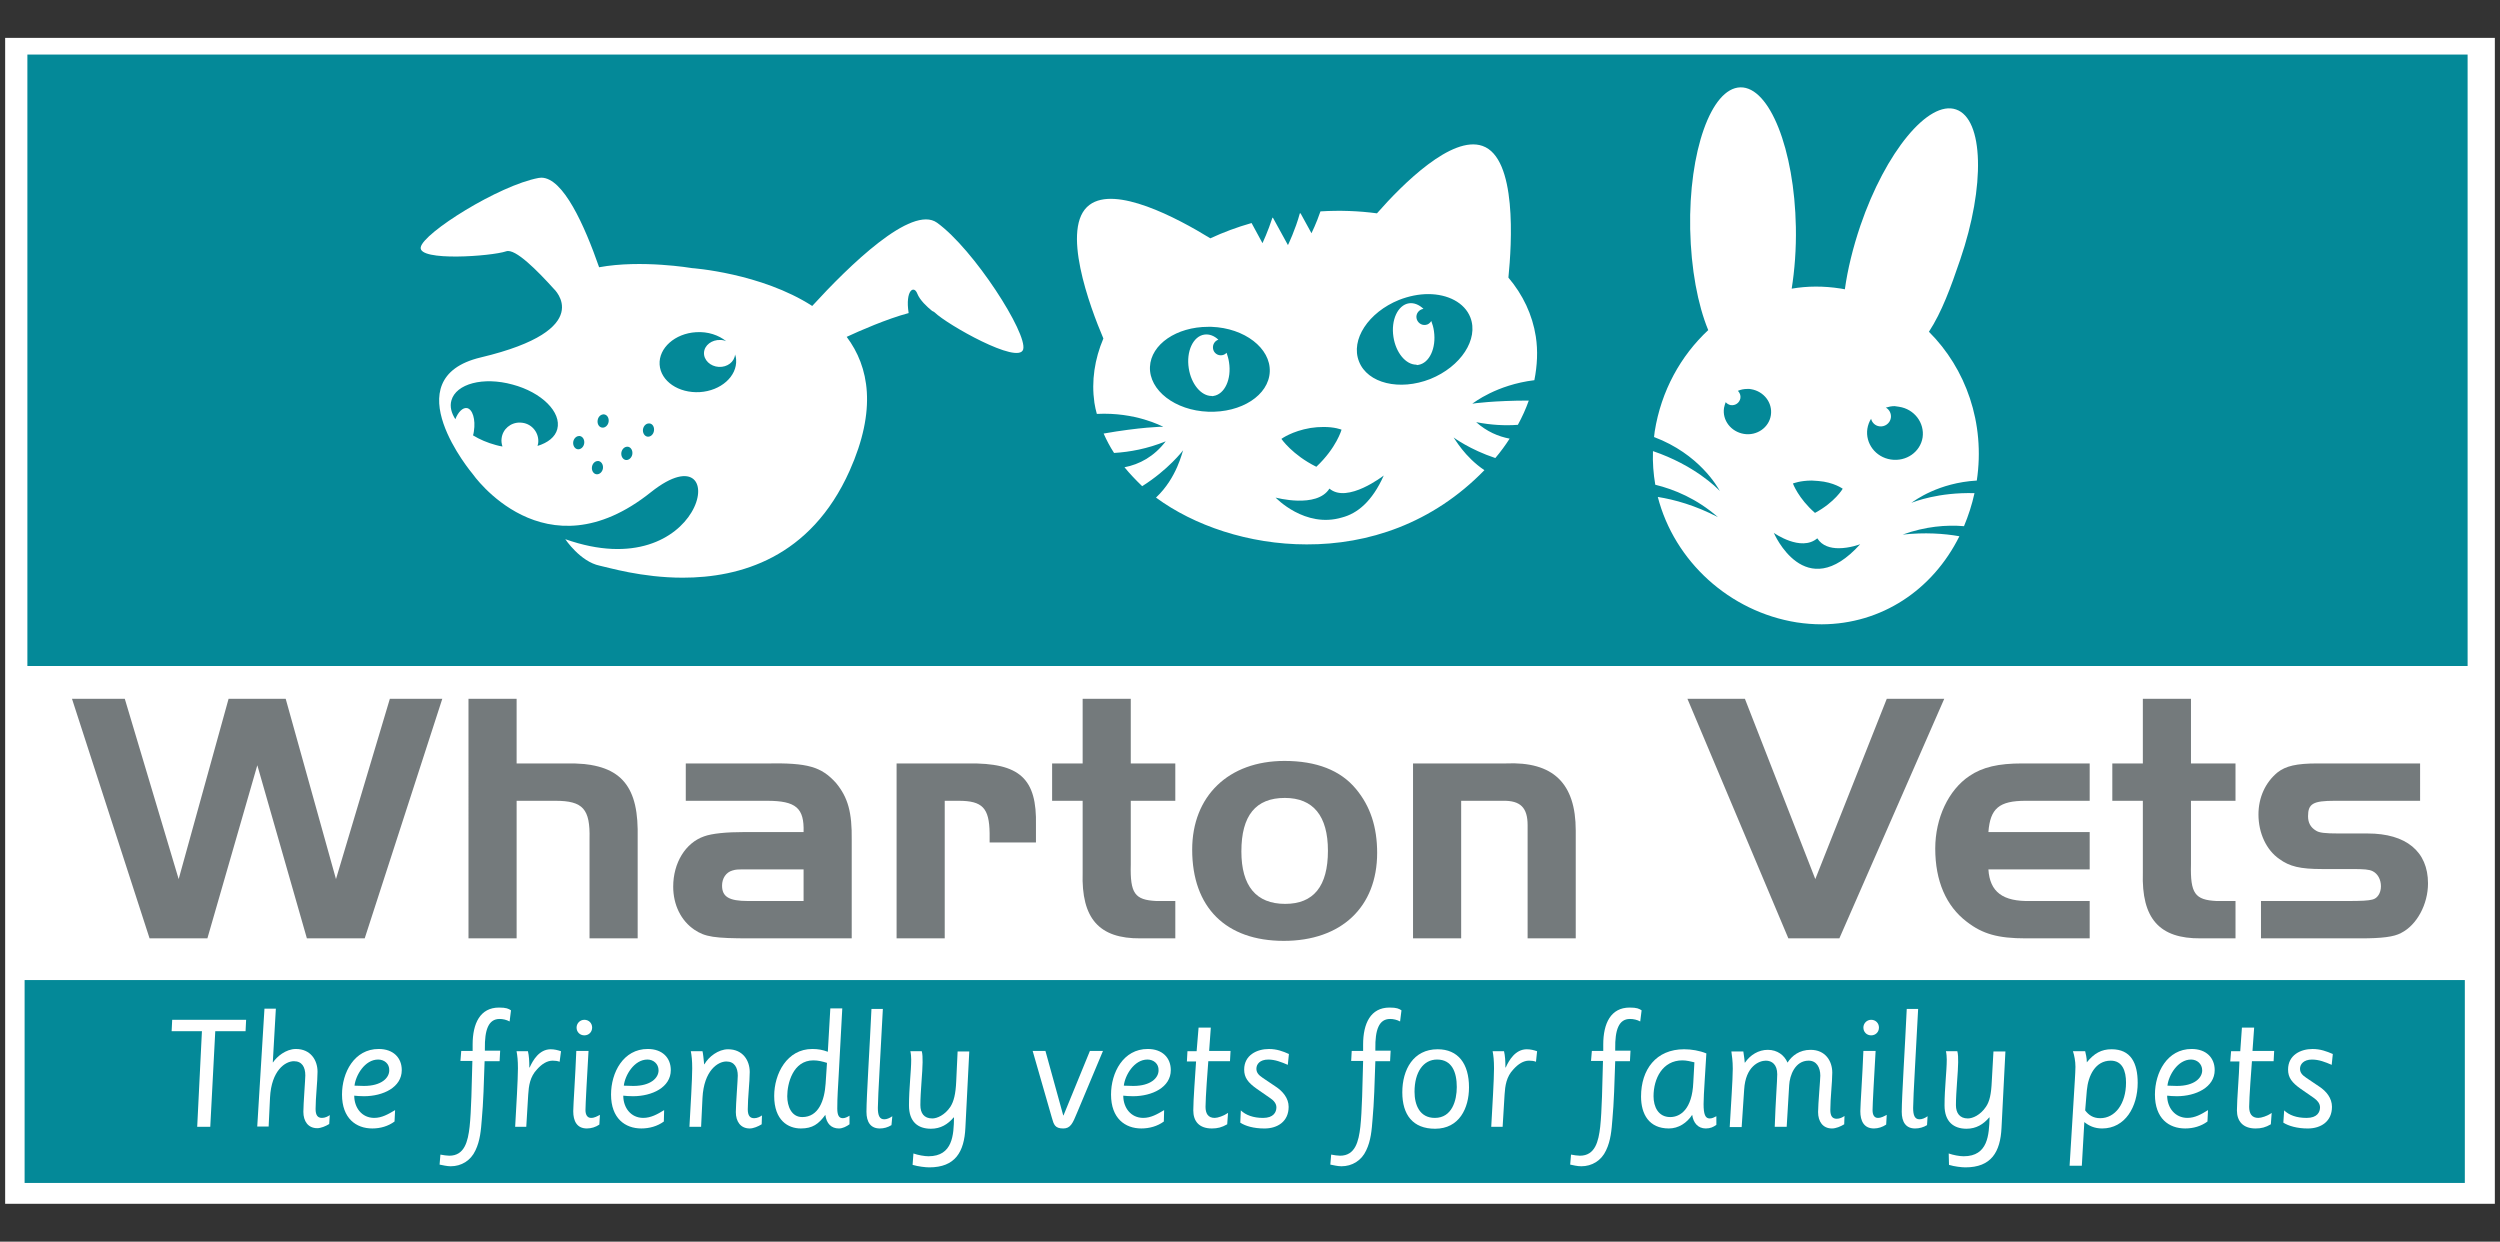 <?xml version="1.0" encoding="utf-8"?>
<!-- Generator: Adobe Illustrator 23.1.0, SVG Export Plug-In . SVG Version: 6.00 Build 0)  -->
<svg version="1.1" id="Layer_1" xmlns="http://www.w3.org/2000/svg" xmlns:xlink="http://www.w3.org/1999/xlink" x="0px" y="0px"
	 viewBox="0 0 353.049 175.347" style="enable-background:new 0 0 353.049 175.347;" xml:space="preserve">
<rect x="0" y="0" width="353.049" height="175.347" fill="#333333" stroke="none"/>
<style type="text/css">
	.st0{fill:#048998;}
	.st1{fill:#747A7C;}
	.st2{fill:#FFFFFF;}
	.st3{fill:#048998;stroke:#747A7C;stroke-width:4;stroke-miterlimit:10;}
	.st4{fill:#747A7C;stroke:#048998;stroke-width:4;stroke-miterlimit:10;}
	.st5{fill:#747A7C;stroke:#FFFFFF;stroke-width:3;stroke-miterlimit:10;}
	.st6{clip-path:url(#SVGID_6_);}
	.st7{clip-path:url(#SVGID_14_);}
	.st8{clip-path:url(#SVGID_17_);}
	.st9{clip-path:url(#SVGID_22_);}
	.st10{fill:none;}
	.st11{clip-path:url(#SVGID_25_);}
	.st12{clip-path:url(#SVGID_30_);}
	.st13{clip-path:url(#SVGID_33_);fill:#FFFFFF;}
	.st14{fill:none;stroke:#FFFFFF;stroke-width:2;stroke-miterlimit:10;}
</style>
<rect x="0.728" y="5.349" class="st2" width="351.592" height="164.65"/>
<rect x="3.868" y="7.704" class="st0" width="344.606" height="86.348"/>
<rect x="3.475" y="138.403" class="st0" width="344.606" height="28.652"/>
<g>
	<polygon class="st2" points="28.516,145.625 24.238,145.625 24.317,144.015 34.757,144.015 34.678,145.625 30.4,145.625 
		29.694,159.126 27.849,159.126 	"/>
	<path class="st2" d="M37.347,142.445h1.609l-0.432,7.575h0.039c0.51-0.785,1.805-1.884,3.218-1.884c2.08,0,3.061,1.57,3.061,3.218
		c0,1.374-0.275,3.65-0.275,5.259c0,0.903,0.314,1.256,0.903,1.256c0.432,0,0.824-0.196,1.099-0.392l-0.078,1.256
		c-0.51,0.314-1.177,0.589-1.688,0.589c-1.295,0-1.962-0.981-1.962-2.316c0-1.06,0.275-4.592,0.275-5.142
		c0-1.177-0.471-2.002-1.609-2.002c-1.217,0-3.179,1.295-3.375,5.142l-0.196,4.082h-1.609L37.347,142.445z"/>
	<path class="st2" d="M53.4,149.628c-1.884,0-3.179,2.237-3.336,3.689c0.432,0,0.903,0.039,1.334,0.039
		c2.473,0,3.572-1.138,3.572-2.198C55.009,150.217,54.264,149.628,53.4,149.628 M55.716,158.38c-0.903,0.667-2.002,0.981-3.14,0.981
		c-2.276,0-4.278-1.413-4.278-4.788c0-3.101,1.727-6.437,5.181-6.437c2.08,0,3.258,1.256,3.258,2.983
		c0,2.433-2.63,3.689-5.338,3.689c-0.549,0-0.981-0.039-1.374-0.079c0,1.688,1.06,3.14,2.826,3.14c1.06,0,1.962-0.51,2.944-1.099
		L55.716,158.38z"/>
	<path class="st2" d="M65.136,148.411h1.609v-0.903c0-2.983,1.06-5.22,3.729-5.22c1.02,0,1.334,0.157,1.688,0.392l-0.196,1.57
		c-0.432-0.235-0.942-0.353-1.413-0.353c-1.57,0-2.119,1.531-2.08,4.2v0.275h2.159l-0.078,1.491h-2.119
		c-0.078,2.708-0.196,6.123-0.392,8.164c-0.118,1.531-0.235,3.061-0.903,4.435c-0.667,1.452-2.002,2.237-3.493,2.237
		c-0.549,0-1.138-0.157-1.57-0.235l0.118-1.413c0.392,0.079,0.942,0.157,1.256,0.157c2.159,0,2.63-2.041,2.865-4.082
		c0.235-2.119,0.314-6.201,0.392-9.302h-1.688L65.136,148.411z"/>
	<path class="st2" d="M79.03,149.942c-0.275-0.118-0.667-0.157-0.981-0.157c-0.785,0-1.531,0.471-2.198,1.217
		c-1.02,1.06-1.177,2.355-1.256,3.572l-0.275,4.553h-1.57c0.157-2.787,0.392-6.751,0.392-8.242c0-1.138-0.078-1.805-0.196-2.433
		h1.609c0.157,0.667,0.196,1.413,0.196,2.276l0.039,0.039c0.471-1.06,1.374-2.59,2.983-2.59c0.51,0,0.981,0.118,1.452,0.275
		L79.03,149.942z"/>
	<path class="st2" d="M82.523,144.015c0.628,0,1.099,0.471,1.099,1.099c0,0.628-0.471,1.099-1.099,1.099
		c-0.628,0-1.099-0.471-1.099-1.099C81.424,144.526,81.895,144.015,82.523,144.015 M84.642,158.812
		c-0.51,0.353-1.138,0.549-1.766,0.549c-1.413,0-1.923-1.06-1.923-2.433c0-0.824,0.314-5.299,0.432-8.517h1.727
		c-0.196,3.375-0.432,7.575-0.432,8.36c0,0.667,0.275,1.099,0.785,1.099s0.863-0.235,1.256-0.432L84.642,158.812z"/>
	<path class="st2" d="M91.432,149.628c-1.884,0-3.179,2.237-3.336,3.689c0.432,0,0.903,0.039,1.334,0.039
		c2.473,0,3.572-1.138,3.572-2.198C93.002,150.217,92.257,149.628,91.432,149.628 M93.748,158.38
		c-0.903,0.667-2.041,0.981-3.179,0.981c-2.276,0-4.278-1.413-4.278-4.788c0-3.101,1.727-6.437,5.181-6.437
		c2.08,0,3.258,1.256,3.258,2.983c0,2.433-2.63,3.689-5.338,3.689c-0.549,0-0.981-0.039-1.374-0.079c0,1.688,1.06,3.14,2.826,3.14
		c1.06,0,2.002-0.51,2.944-1.099L93.748,158.38z"/>
	<path class="st2" d="M107.564,158.773c-0.51,0.314-1.177,0.589-1.688,0.589c-1.295,0-1.962-0.981-1.962-2.316
		c0-1.06,0.275-4.592,0.275-5.142c0-1.138-0.471-2.002-1.609-2.002c-1.217,0-3.179,1.295-3.375,5.142l-0.196,4.082h-1.648
		c0.157-2.787,0.392-6.751,0.392-8.242c0-1.138-0.078-1.805-0.196-2.433h1.648c0.078,0.275,0.157,1.06,0.235,1.845h0.039
		c0.589-1.06,1.962-2.119,3.336-2.119c2.08,0,3.061,1.57,3.061,3.218c0,1.374-0.275,3.65-0.275,5.259
		c0,0.903,0.314,1.256,0.903,1.256c0.432,0,0.824-0.196,1.099-0.392L107.564,158.773z"/>
	<path class="st2" d="M113.294,157.752c2.316,0,3.14-2.355,3.297-4.71l0.196-2.944c-0.628-0.196-1.256-0.353-1.923-0.353
		c-2.904,0-3.689,3.297-3.689,5.063C111.175,156.222,111.763,157.752,113.294,157.752 M118.436,151.904
		c-0.078,1.531-0.196,2.904-0.196,4.631c0,1.02,0.275,1.374,0.785,1.374c0.314,0,0.628-0.157,0.942-0.353v1.217
		c-0.432,0.314-0.981,0.589-1.491,0.589c-1.099,0-1.766-0.706-1.923-1.923c-0.942,1.295-1.805,1.923-3.454,1.923
		c-1.805,0-3.768-1.138-3.768-4.592c0-3.14,1.805-6.633,5.377-6.633c0.824,0,1.452,0.118,2.198,0.393l0.353-6.123h1.688
		L118.436,151.904z"/>
	<path class="st2" d="M125.893,158.891c-0.51,0.314-1.06,0.471-1.648,0.471c-1.295,0-1.884-0.903-1.884-2.355
		c0-2.041,0.471-9.38,0.706-14.522h1.609c-0.275,5.495-0.706,12.442-0.706,13.973c0,1.06,0.235,1.609,0.903,1.609
		c0.353,0,0.746-0.157,1.138-0.432L125.893,158.891z"/>
	<path class="st2" d="M128.994,162.894c0.667,0.235,1.57,0.392,2.119,0.392c3.454,0,3.572-3.061,3.611-5.456l-0.039-0.039
		c-0.824,0.981-1.845,1.609-3.218,1.609c-1.845,0-3.101-0.981-3.101-3.297c0-2.433,0.314-4.828,0.314-6.476
		c0-0.353-0.039-0.863-0.118-1.177h1.609c0.118,0.432,0.118,0.942,0.118,1.57c0,1.295-0.314,4.16-0.314,6.044
		c0,1.138,0.51,1.884,1.688,1.884c0.667,0,1.766-0.471,2.551-1.648c0.471-0.746,0.746-1.766,0.824-3.611l0.196-4.2h1.648
		l-0.549,10.754c-0.157,3.454-1.452,5.613-5.102,5.613c-0.51,0-1.57-0.118-2.355-0.353L128.994,162.894z"/>
	<path class="st2" d="M152.111,157.125c-0.628,1.531-0.942,2.237-1.962,2.237c-1.177,0-1.334-0.549-1.609-1.531l-2.708-9.42h1.805
		l2.512,9.106h0.039l3.729-9.106h1.845L152.111,157.125z"/>
	<path class="st2" d="M162.041,149.628c-1.884,0-3.179,2.237-3.336,3.689c0.432,0,0.903,0.039,1.334,0.039
		c2.473,0,3.572-1.138,3.572-2.198C163.651,150.217,162.905,149.628,162.041,149.628 M164.357,158.38
		c-0.903,0.667-2.041,0.981-3.179,0.981c-2.276,0-4.278-1.413-4.278-4.788c0-3.101,1.727-6.437,5.181-6.437
		c2.08,0,3.258,1.256,3.258,2.983c0,2.433-2.63,3.689-5.338,3.689c-0.549,0-0.981-0.039-1.374-0.079c0,1.688,1.06,3.14,2.826,3.14
		c1.06,0,1.962-0.51,2.944-1.099L164.357,158.38z"/>
	<path class="st2" d="M169.263,145.114h1.727l-0.236,3.297h3.022l-0.079,1.452h-3.061c-0.079,0.942-0.392,5.22-0.392,6.437
		c0,0.942,0.353,1.57,1.295,1.57c0.432,0,1.256-0.275,1.884-0.706l-0.118,1.609c-0.746,0.432-1.374,0.589-2.159,0.589
		c-1.845,0-2.63-1.06-2.63-2.551s0.275-5.024,0.392-6.908h-1.295l0.079-1.452h1.295L169.263,145.114z"/>
	<path class="st2" d="M175.229,156.811c0.706,0.667,1.766,1.06,3.14,1.06c1.491,0,1.884-0.824,1.884-1.491
		c0-0.549-0.392-0.981-0.863-1.295l-1.923-1.334c-1.217-0.863-1.766-1.57-1.766-2.708c0-2.041,1.805-2.904,3.493-2.904
		c1.099,0,1.962,0.314,2.826,0.706l-0.157,1.531c-0.903-0.392-1.805-0.746-2.747-0.746c-1.217,0-1.688,0.667-1.688,1.295
		c0,0.549,0.314,0.903,0.903,1.295l1.805,1.217c1.02,0.667,1.845,1.648,1.845,2.865c0,2.08-1.57,3.061-3.415,3.061
		c-1.531,0-2.708-0.353-3.415-0.824L175.229,156.811z"/>
	<path class="st2" d="M190.889,148.411h1.609v-0.903c0-2.983,1.06-5.22,3.729-5.22c1.02,0,1.334,0.157,1.688,0.392l-0.196,1.57
		c-0.432-0.235-0.942-0.353-1.413-0.353c-1.57,0-2.119,1.531-2.08,4.2v0.275h2.159l-0.079,1.491h-2.08
		c-0.078,2.708-0.196,6.123-0.392,8.164c-0.118,1.531-0.235,3.061-0.903,4.435c-0.667,1.452-2.002,2.237-3.493,2.237
		c-0.549,0-1.138-0.157-1.57-0.235l0.118-1.413c0.392,0.079,0.942,0.157,1.256,0.157c2.159,0,2.63-2.041,2.865-4.082
		c0.235-2.119,0.314-6.201,0.392-9.302h-1.688L190.889,148.411z"/>
	<path class="st2" d="M202.625,157.87c2.433,0,3.101-2.473,3.101-4.357c0-2.08-0.667-3.886-2.787-3.886
		c-1.923,0-3.179,1.766-3.179,4.553C199.76,156.065,200.505,157.87,202.625,157.87 M203.017,148.176
		c2.904,0,4.435,2.041,4.435,5.377c0,2.944-1.374,5.848-4.788,5.848c-3.14,0-4.631-1.962-4.631-5.142
		C198.033,151.041,199.603,148.176,203.017,148.176"/>
	<path class="st2" d="M216.911,149.942c-0.275-0.118-0.667-0.157-0.981-0.157c-0.785,0-1.531,0.471-2.198,1.217
		c-1.02,1.06-1.177,2.355-1.256,3.572l-0.275,4.553h-1.609c0.157-2.787,0.392-6.751,0.392-8.242c0-1.138-0.078-1.805-0.196-2.433
		h1.609c0.157,0.667,0.196,1.413,0.196,2.276l0.039,0.039c0.471-1.06,1.374-2.59,2.983-2.59c0.51,0,0.981,0.118,1.452,0.275
		L216.911,149.942z"/>
	<path class="st2" d="M224.801,148.411h1.609v-0.903c0-2.983,1.06-5.22,3.729-5.22c1.02,0,1.334,0.157,1.688,0.392l-0.196,1.57
		c-0.432-0.235-0.942-0.353-1.452-0.353c-1.57,0-2.119,1.531-2.08,4.2v0.275h2.159l-0.079,1.491h-2.08
		c-0.079,2.708-0.196,6.123-0.393,8.164c-0.118,1.531-0.235,3.061-0.903,4.435c-0.667,1.452-2.002,2.237-3.493,2.237
		c-0.589,0-1.177-0.157-1.57-0.235l0.118-1.413c0.392,0.079,0.942,0.157,1.256,0.157c2.159,0,2.63-2.041,2.865-4.082
		c0.235-2.119,0.314-6.201,0.392-9.302h-1.688L224.801,148.411z"/>
	<path class="st2" d="M239.283,150.02c-0.471-0.118-1.138-0.275-1.688-0.275c-2.826,0-4.082,2.59-4.082,5.063
		c0,1.491,0.667,2.944,2.355,2.944c1.452,0,3.101-1.138,3.258-4.867L239.283,150.02z M242.384,158.851
		c-0.432,0.314-0.863,0.51-1.491,0.51c-1.099,0-1.766-0.785-1.923-1.923c-0.746,1.138-1.923,1.923-3.297,1.923
		c-2.787,0-3.925-2.002-3.925-4.514c0-3.807,2.119-6.672,6.084-6.672c1.02,0,2.198,0.196,3.14,0.589
		c-0.118,2.276-0.392,5.77-0.392,7.143c0,1.452,0.235,2.041,0.863,2.041c0.353,0,0.628-0.157,0.942-0.314V158.851z"/>
	<path class="st2" d="M260.439,158.773c-0.51,0.314-1.177,0.589-1.727,0.589c-1.295,0-1.962-0.981-1.962-2.316
		c0-1.06,0.314-4.592,0.314-5.142c0-1.138-0.51-2.119-1.648-2.119c-1.923,0-2.669,2.08-2.747,3.454l-0.353,5.887h-1.688
		c0.118-3.611,0.353-6.476,0.353-7.418c0-1.374-0.746-1.923-1.609-1.923c-0.942,0-2.865,0.785-3.061,4.082l-0.353,5.299h-1.688
		c0.157-2.787,0.432-6.751,0.432-8.242c0-1.138-0.118-1.805-0.196-2.433h1.688c0.039,0.353,0.157,0.942,0.196,1.57h0.039
		c0.746-1.099,1.923-1.805,3.218-1.805c1.374,0,2.355,0.785,2.787,1.805c0.628-0.981,1.688-1.805,3.258-1.805
		c2.08,0,3.061,1.57,3.061,3.218c0,1.374-0.275,3.65-0.275,5.259c0,0.903,0.314,1.256,0.903,1.256c0.432,0,0.824-0.196,1.099-0.392
		L260.439,158.773z"/>
	<path class="st2" d="M264.246,144.015c0.628,0,1.099,0.471,1.099,1.099c0,0.628-0.471,1.099-1.099,1.099
		c-0.628,0-1.099-0.471-1.099-1.099C263.147,144.526,263.618,144.015,264.246,144.015 M266.365,158.812
		c-0.51,0.353-1.138,0.549-1.727,0.549c-1.413,0-1.923-1.06-1.923-2.433c0-0.824,0.314-5.299,0.432-8.517h1.727
		c-0.196,3.375-0.432,7.575-0.432,8.36c0,0.667,0.236,1.099,0.746,1.099c0.51,0,0.863-0.235,1.256-0.432L266.365,158.812z"/>
	<path class="st2" d="M272.135,158.891c-0.51,0.314-1.099,0.471-1.688,0.471c-1.295,0-1.884-0.903-1.884-2.355
		c0-2.041,0.471-9.38,0.706-14.522h1.609c-0.275,5.495-0.706,12.442-0.706,13.973c0,1.06,0.235,1.609,0.903,1.609
		c0.353,0,0.746-0.157,1.138-0.432L272.135,158.891z"/>
	<path class="st2" d="M275.196,162.894c0.667,0.235,1.531,0.392,2.119,0.392c3.454,0,3.572-3.061,3.65-5.456l-0.039-0.039
		c-0.824,0.981-1.845,1.609-3.218,1.609c-1.805,0-3.101-0.981-3.101-3.297c0-2.433,0.314-4.828,0.314-6.476
		c0-0.353-0.039-0.863-0.118-1.177h1.609c0.118,0.432,0.118,0.942,0.118,1.57c0,1.295-0.314,4.16-0.314,6.044
		c0,1.138,0.549,1.884,1.688,1.884c0.667,0,1.766-0.471,2.551-1.648c0.51-0.746,0.746-1.766,0.824-3.611l0.236-4.2h1.688
		l-0.549,10.754c-0.157,3.454-1.452,5.613-5.102,5.613c-0.51,0-1.57-0.118-2.316-0.353L275.196,162.894z"/>
	<path class="st2" d="M294.467,156.811c0.471,0.628,1.099,1.099,2.119,1.099c2.119,0,3.65-2.041,3.65-5.024
		c0-1.648-0.51-3.101-2.159-3.101c-2.159,0-3.179,2.08-3.375,4.2L294.467,156.811z M292.858,155.005
		c0.078-1.374,0.235-3.572,0.235-4.357c0-0.785-0.157-1.609-0.353-2.198h1.727c0.078,0.353,0.235,0.942,0.235,1.57
		c1.02-1.256,2.041-1.845,3.493-1.845c2.708,0,3.689,1.923,3.689,4.749c0,3.375-1.766,6.437-5.024,6.437
		c-1.099,0-1.884-0.392-2.512-0.903l-0.353,6.162h-1.727L292.858,155.005z"/>
	<path class="st2" d="M309.421,149.628c-1.884,0-3.179,2.237-3.336,3.689c0.432,0,0.903,0.039,1.335,0.039
		c2.473,0,3.572-1.138,3.572-2.198C310.991,150.217,310.246,149.628,309.421,149.628 M311.737,158.38
		c-0.903,0.667-2.002,0.981-3.14,0.981c-2.316,0-4.278-1.413-4.278-4.788c0-3.101,1.727-6.437,5.181-6.437
		c2.08,0,3.258,1.256,3.258,2.983c0,2.433-2.669,3.689-5.338,3.689c-0.549,0-0.981-0.039-1.374-0.079c0,1.688,1.099,3.14,2.865,3.14
		c1.06,0,1.962-0.51,2.904-1.099L311.737,158.38z"/>
	<path class="st2" d="M316.604,145.114h1.727l-0.235,3.297h3.061l-0.078,1.452h-3.061c-0.078,0.942-0.392,5.22-0.392,6.437
		c0,0.942,0.353,1.57,1.295,1.57c0.432,0,1.295-0.275,1.884-0.706l-0.118,1.609c-0.746,0.432-1.334,0.589-2.159,0.589
		c-1.805,0-2.63-1.06-2.63-2.551s0.314-5.024,0.353-6.908h-1.295l0.118-1.452h1.295L316.604,145.114z"/>
	<path class="st2" d="M322.57,156.811c0.706,0.667,1.727,1.06,3.179,1.06c1.491,0,1.884-0.824,1.884-1.491
		c0-0.549-0.392-0.981-0.824-1.295l-1.923-1.334c-1.217-0.863-1.766-1.57-1.766-2.708c0-2.041,1.766-2.904,3.454-2.904
		c1.099,0,1.962,0.314,2.865,0.706l-0.157,1.531c-0.903-0.392-1.805-0.746-2.787-0.746c-1.177,0-1.688,0.667-1.688,1.295
		c0,0.549,0.314,0.903,0.903,1.295l1.805,1.217c1.02,0.667,1.805,1.648,1.805,2.865c0,2.08-1.57,3.061-3.415,3.061
		c-1.491,0-2.708-0.353-3.454-0.824L322.57,156.811z"/>
</g>
<rect x="3.868" y="7.704" class="st10" width="344.606" height="86.348"/>
<path class="st2" d="M272.402,46.851c1.807-2.76,3.085-6.261,4.416-10.177c3.561-10.389,3.327-19.886-0.59-21.217
	c-3.886-1.338-9.943,5.988-13.504,16.408c-1.066,3.145-1.807,6.2-2.193,8.99c-0.212-0.03-0.416-0.091-0.628-0.113
	c-2.344-0.363-4.658-0.363-6.881,0.023c0.416-2.639,0.65-5.573,0.59-8.695c-0.204-10.979-3.713-19.818-7.833-19.735
	c-4.128,0.091-7.304,9.058-7.092,20.037c0.121,5.61,1.066,10.654,2.548,14.245c-3.886,3.622-6.646,8.574-7.561,14.329
	c-0.03,0.272-0.061,0.537-0.091,0.771c6.367,2.397,8.975,7.047,9.3,7.637c-0.393-0.439-3.607-3.667-9.452-5.648
	c-0.061,1.603,0.061,3.206,0.325,4.748c2.677,0.658,5.852,1.958,8.847,4.575c-3.206-1.663-6.087-2.465-8.491-2.851
	c2.344,9.081,10.124,16.204,19.621,17.716c1.187,0.181,2.374,0.272,3.531,0.272c8.431-0.03,15.667-4.839,19.44-12.438
	c-2.2-0.386-4.869-0.567-8.015-0.234c3.206-1.157,6.17-1.399,8.665-1.187c0.62-1.49,1.127-3.032,1.482-4.665
	c-5.074-0.136-8.476,1.195-8.915,1.376c0.469-0.34,3.826-2.843,9.24-3.153C280.379,59.758,277.62,52.046,272.402,46.851z
	 M255.866,67.864c0.302,0.03,0.597,0.03,0.922,0.061c2.193,0.174,3.44,1.096,3.44,1.096s-1.096,1.898-3.917,3.41
	c-2.344-2.042-3.115-4.151-3.115-4.151S254.21,67.864,255.866,67.864z M250.082,58.632c-0.265,1.754-1.989,2.941-3.796,2.646
	c-1.845-0.302-3.093-1.936-2.82-3.682c0.061-0.295,0.144-0.567,0.234-0.801c0.181,0.204,0.416,0.355,0.711,0.416
	c0.658,0.091,1.248-0.325,1.369-0.983c0.061-0.386-0.091-0.771-0.355-1.036c0.416-0.181,0.862-0.265,1.301-0.265
	c0.181-0.03,0.363,0,0.537,0.03C249.099,55.252,250.346,56.885,250.082,58.632z M250.498,75.251c0,0,3.826,2.73,6.14,0.771
	c0.681,1.089,1.883,1.399,3.032,1.399c1.558,0,3.024-0.567,3.024-0.567C254.891,85.519,250.498,75.251,250.498,75.251z
	 M271.51,61.777c-0.325,2.049-2.314,3.448-4.484,3.115c-2.163-0.325-3.622-2.283-3.319-4.333c0.083-0.529,0.265-1.006,0.529-1.421
	c0.121,0.537,0.567,0.983,1.157,1.066c0.771,0.121,1.512-0.416,1.633-1.187c0.091-0.59-0.204-1.187-0.711-1.452
	c0.386-0.121,0.801-0.212,1.248-0.212c0.174,0.03,0.416,0.061,0.62,0.091C270.353,57.77,271.805,59.728,271.51,61.777z"/>
<path class="st2" d="M132.326,31.45c-3.592-2.578-12.461,6.117-17.625,11.758c-7.244-4.665-16.975-5.346-16.975-5.346
	s-7.153-1.217-13.119-0.121c-2.057-5.898-5.066-12.65-8.166-12.65c-0.121,0-0.25,0.015-0.378,0.038
	c-5.61,1.043-16.325,7.78-16.65,9.799c-0.325,2.011,9.996,1.27,12.075,0.56c1.278-0.446,4.423,2.76,6.707,5.285
	c0,0,6.291,5.754-10.298,9.701C55.375,53.446,66.74,66.92,66.74,66.92s10.124,14.631,25.194,2.578
	c6.087-4.839,8.045-0.975,5.701,2.881c-2.162,3.592-8.045,7.213-17.807,3.765c0,0,2.11,3.176,4.869,3.743
	c1.157,0.234,5.905,1.694,11.72,1.694c8.015,0,18.041-2.737,23.568-15.107c3.856-8.635,2.76-14.661-0.416-18.903
	c1.777-0.832,5.724-2.556,8.748-3.357c-0.499-3.236,0.749-3.977,1.217-2.76c0.355,0.922,1.369,1.868,2.11,2.465
	c0.151,0.061,0.265,0.121,0.355,0.204c1.754,1.724,11.841,7.425,12.491,5.225C145.149,47.124,137.52,35.193,132.326,31.45z
	 M78.701,60.598c-0.295,1.127-1.338,1.928-2.79,2.374c0.03-0.121,0.061-0.272,0.091-0.386c0.174-1.399-0.832-2.707-2.231-2.881
	c-0.113,0-0.204-0.03-0.325-0.03c-1.331-0.03-2.457,0.922-2.609,2.223c-0.061,0.386,0,0.771,0.121,1.157
	c-0.302-0.053-0.628-0.113-0.922-0.204c-1.217-0.325-2.314-0.802-3.236-1.369c0.06-0.174,0.091-0.355,0.121-0.56
	c0.265-1.694-0.181-3.145-0.983-3.297c-0.59-0.091-1.248,0.567-1.633,1.573c-0.56-0.862-0.801-1.777-0.56-2.639
	c0.65-2.374,4.506-3.387,8.635-2.253C76.509,55.404,79.322,58.224,78.701,60.598z M81.582,63.441
	c-0.416-0.053-0.711-0.529-0.628-1.066c0.091-0.476,0.446-0.801,0.832-0.801h0.091c0.416,0.06,0.711,0.537,0.62,1.066
	C82.414,63.147,81.998,63.502,81.582,63.441z M84.221,66.973c-0.416-0.053-0.711-0.529-0.62-1.066
	c0.083-0.476,0.439-0.801,0.824-0.801h0.091c0.416,0.061,0.711,0.537,0.628,1.066C85.053,66.678,84.637,67.033,84.221,66.973z
	 M85.023,60.387c-0.446-0.061-0.711-0.537-0.62-1.066c0.083-0.476,0.439-0.801,0.824-0.801c0.03-0.03,0.06-0.03,0.091,0
	c0.446,0.061,0.711,0.537,0.628,1.066C85.854,60.092,85.439,60.447,85.023,60.387z M88.38,64.961
	c-0.416-0.061-0.718-0.537-0.628-1.074c0.091-0.476,0.446-0.801,0.832-0.801c0,0,0.03,0,0.091,0c0.416,0.06,0.711,0.537,0.62,1.074
	C89.204,64.659,88.788,65.014,88.38,64.961z M92.349,60.863c-0.083,0.507-0.499,0.862-0.915,0.801
	c-0.416-0.061-0.711-0.537-0.628-1.066c0.091-0.476,0.446-0.801,0.832-0.801h0.091C92.176,59.85,92.44,60.326,92.349,60.863z
	 M98.822,55.374c-2.994,0.174-5.52-1.543-5.671-3.886c-0.144-2.344,2.17-4.393,5.134-4.575c1.694-0.113,3.206,0.416,4.28,1.278
	c-0.272-0.121-0.537-0.181-0.832-0.181c-1.217-0.053-2.261,0.749-2.314,1.784c-0.06,1.036,0.885,1.958,2.102,2.019
	c1.187,0.061,2.2-0.711,2.284-1.754c0.091,0.242,0.151,0.507,0.151,0.741C104.107,53.143,101.793,55.192,98.822,55.374z"/>
<path class="st2" d="M209.628,66.398c-2.809-1.884-4.213-4.487-4.35-4.624c0.034,0.034,2.295,1.713,5.891,2.911
	c0.754-0.891,1.404-1.781,2.021-2.74c-1.61-0.308-3.22-0.993-4.727-2.329c2.124,0.411,4.076,0.514,5.891,0.377
	c0.617-1.13,1.13-2.261,1.541-3.425c-4.829,0-7.946,0.411-7.98,0.445c0.205-0.137,3.425-2.672,8.768-3.322
	c0.411-2.089,0.514-4.144,0.205-6.165c-0.48-3.083-1.815-5.891-3.87-8.323c0.48-4.795,1.233-16.886-3.665-18.598
	c-4.316-1.507-11.2,5.309-14.899,9.522c-2.569-0.343-5.24-0.445-7.98-0.274c-0.582,1.713-1.267,3.083-1.267,3.083l-1.541-2.809
	c-0.034,0-0.069,0-0.103,0c-0.617,2.295-1.678,4.487-1.678,4.487l-2.124-3.87c-0.034,0-0.069,0-0.069,0
	c-0.617,1.918-1.404,3.596-1.404,3.596l-1.541-2.843c-2.055,0.582-3.973,1.302-5.823,2.158c-4.795-2.946-13.392-7.467-17.057-4.727
	c-4.179,3.083,0.069,14.454,1.952,18.872c-1.233,2.911-1.713,5.994-1.267,9.076c0.069,0.514,0.206,1.062,0.343,1.576
	c5.514-0.274,9.179,1.747,9.385,1.815c-0.034-0.034-3.391,0.069-8.426,0.959c0.411,0.925,0.891,1.85,1.473,2.74
	c2.226-0.137,4.692-0.582,7.295-1.644c-1.644,2.158-3.699,3.254-5.823,3.665c0.754,0.925,1.61,1.815,2.5,2.672
	c3.699-2.329,5.754-5.035,5.788-5.069c-0.137,0.206-0.856,3.87-3.836,6.679c5.343,3.939,13.084,6.61,21.27,6.61
	C193.154,76.912,202.264,73.967,209.628,66.398 M189.523,73.076c-5.24,1.576-9.385-2.809-9.385-2.809s5.823,1.576,7.604-1.267l0,0
	c2.535,2.158,7.672-1.85,7.672-1.85C193.77,70.85,191.646,72.528,189.523,73.076 M189.454,60.678c0,0-0.719,2.569-3.562,5.24
	c-3.391-1.678-4.932-3.939-4.932-3.939s1.473-1.096,4.11-1.541c0.651-0.103,1.233-0.137,1.747-0.137
	C188.461,60.267,189.454,60.678,189.454,60.678 M171.096,46.155c4.658,0.171,8.357,3.014,8.22,6.336
	c-0.137,3.322-4.007,5.823-8.7,5.651c-4.658-0.171-8.357-3.014-8.22-6.336c0.137-3.185,3.768-5.651,8.22-5.651
	C170.788,46.155,170.925,46.155,171.096,46.155 M207.642,44.82c1.199,3.083-1.336,6.953-5.651,8.7
	c-4.35,1.713-8.871,0.617-10.07-2.466c-1.233-3.083,1.336-6.953,5.651-8.7c1.404-0.548,2.809-0.822,4.11-0.822
	C204.456,41.532,206.82,42.73,207.642,44.82 M171.37,55.917c1.576-0.24,2.569-2.363,2.192-4.761
	c-0.068-0.48-0.206-0.925-0.342-1.336c-0.171,0.171-0.377,0.308-0.651,0.343c-0.617,0.103-1.199-0.343-1.267-0.959
	c-0.069-0.548,0.24-1.062,0.754-1.233c-0.582-0.548-1.267-0.822-1.987-0.719c-1.576,0.24-2.569,2.363-2.192,4.761
	c0.342,2.226,1.747,3.905,3.22,3.905C171.165,55.951,171.267,55.951,171.37,55.917 M200.278,51.533
	c1.576-0.24,2.569-2.363,2.226-4.761c-0.069-0.514-0.205-0.993-0.377-1.439c-0.171,0.274-0.445,0.514-0.788,0.548
	c-0.617,0.103-1.199-0.343-1.302-0.959c-0.103-0.617,0.343-1.199,0.959-1.302h0.034c-0.617-0.582-1.336-0.891-2.055-0.788
	c-1.576,0.24-2.569,2.363-2.192,4.761c0.342,2.226,1.747,3.905,3.22,3.905C200.106,51.567,200.209,51.567,200.278,51.533"/>
<g>
	<g>
		<path class="st1" d="M25.231,124.145l7.05-25.462h8.065l7.101,25.462l7.608-25.462h7.405l-10.956,33.831h-8.166l-7-24.448
			l-7.051,24.448h-8.166L10.166,98.684h7.456L25.231,124.145z"/>
		<path class="st1" d="M72.957,107.813h6.949c7.152-0.153,10.043,2.536,10.145,9.282v15.42h-6.798v-14.05
			c0.102-4.21-0.912-5.377-4.818-5.377h-5.478v19.427h-6.797V98.684h6.797V107.813z"/>
		<path class="st1" d="M113.482,117.501c0.101-3.399-1.066-4.413-5.174-4.413H96.845v-5.275h11.463
			c5.782-0.101,7.659,0.457,9.739,2.739c1.725,2.079,2.282,4.21,2.232,8.065v13.898h-14.303c-5.123,0-6.391-0.203-7.913-1.217
			c-1.877-1.268-2.993-3.5-2.993-6.086c0-3.348,1.725-6.188,4.362-7.102c1.116-0.405,3.095-0.608,5.732-0.608H113.482z
			 M105.62,122.776c-1.623,0-1.623,0-2.181,0.153c-0.912,0.254-1.47,1.115-1.47,2.13c0,1.572,0.963,2.181,3.651,2.181h7.862v-4.464
			H105.62z"/>
		<path class="st1" d="M136.711,107.813c7.304-0.101,9.739,2.131,9.586,8.724v2.435h-6.543v-1.319
			c-0.051-3.55-1.014-4.565-4.362-4.565h-1.978v19.427h-6.798v-24.702H136.711z"/>
		<path class="st1" d="M152.89,98.684h6.797v9.129h6.289v5.275h-6.289v8.978c-0.102,4.109,0.558,5.021,3.601,5.174h2.689v5.275
			h-4.92c-5.833,0.051-8.369-2.79-8.166-9.282v-10.145h-4.312v-5.275h4.312V98.684z"/>
		<path class="st1" d="M191.487,111.415c2.029,2.434,2.993,5.376,2.993,9.028c0,7.658-5.072,12.426-13.187,12.426
			c-8.167,0-12.934-4.716-12.934-12.883c0-7.557,5.122-12.528,13.035-12.528C185.908,107.459,189.307,108.777,191.487,111.415z
			 M175.307,120.24c0,4.869,2.079,7.405,6.187,7.405c4.007,0,6.036-2.484,6.036-7.507c0-4.919-2.079-7.455-6.086-7.455
			C177.336,112.683,175.307,115.168,175.307,120.24z"/>
		<path class="st1" d="M212.636,107.813c6.696-0.304,9.89,2.79,9.89,9.485v15.217h-6.797v-15.978c0-2.485-1.014-3.5-3.5-3.449
			h-5.883v19.427h-6.798v-24.702H212.636z"/>
		<path class="st1" d="M259.754,132.515h-7.203l-14.253-33.831h8.116l9.942,25.462l10.093-25.462h8.116L259.754,132.515z"/>
		<path class="st1" d="M295.105,122.776h-14.303c0.203,3.196,2.029,4.565,5.985,4.464h8.318v5.275h-9.028
			c-3.906,0-6.086-0.608-8.318-2.333c-2.942-2.232-4.464-5.782-4.464-10.348c0-4.311,1.876-8.268,4.818-10.246
			c1.877-1.268,4.108-1.775,7.456-1.775h9.536v5.275h-9.028c-3.753,0-5.021,1.065-5.275,4.413h14.303V122.776z"/>
		<path class="st1" d="M302.611,98.684h6.797v9.129h6.289v5.275h-6.289v8.978c-0.102,4.109,0.558,5.021,3.601,5.174h2.689v5.275
			h-4.92c-5.833,0.051-8.369-2.79-8.166-9.282v-10.145h-4.312v-5.275h4.312V98.684z"/>
		<path class="st1" d="M341.766,113.088h-12.072c-3.043,0-3.753,0.406-3.753,2.181c0,0.913,0.355,1.572,1.115,2.029
			c0.457,0.304,1.217,0.406,3.298,0.406h4.007c5.427,0,8.521,2.536,8.521,7.05c0,2.942-1.573,5.883-3.804,7
			c-1.014,0.558-2.739,0.761-5.732,0.761h-14.05v-5.275h12.072c2.232,0,3.043-0.051,3.651-0.203c0.71-0.153,1.217-0.913,1.217-1.876
			c0-0.964-0.457-1.776-1.166-2.131c-0.508-0.254-1.217-0.304-2.942-0.304h-4.16c-3.145,0-4.615-0.356-6.086-1.421
			c-1.827-1.268-2.942-3.652-2.942-6.289c0-2.384,0.964-4.514,2.689-5.935c1.166-0.913,2.688-1.268,5.629-1.268h14.507V113.088z"/>
	</g>
</g>
</svg>
